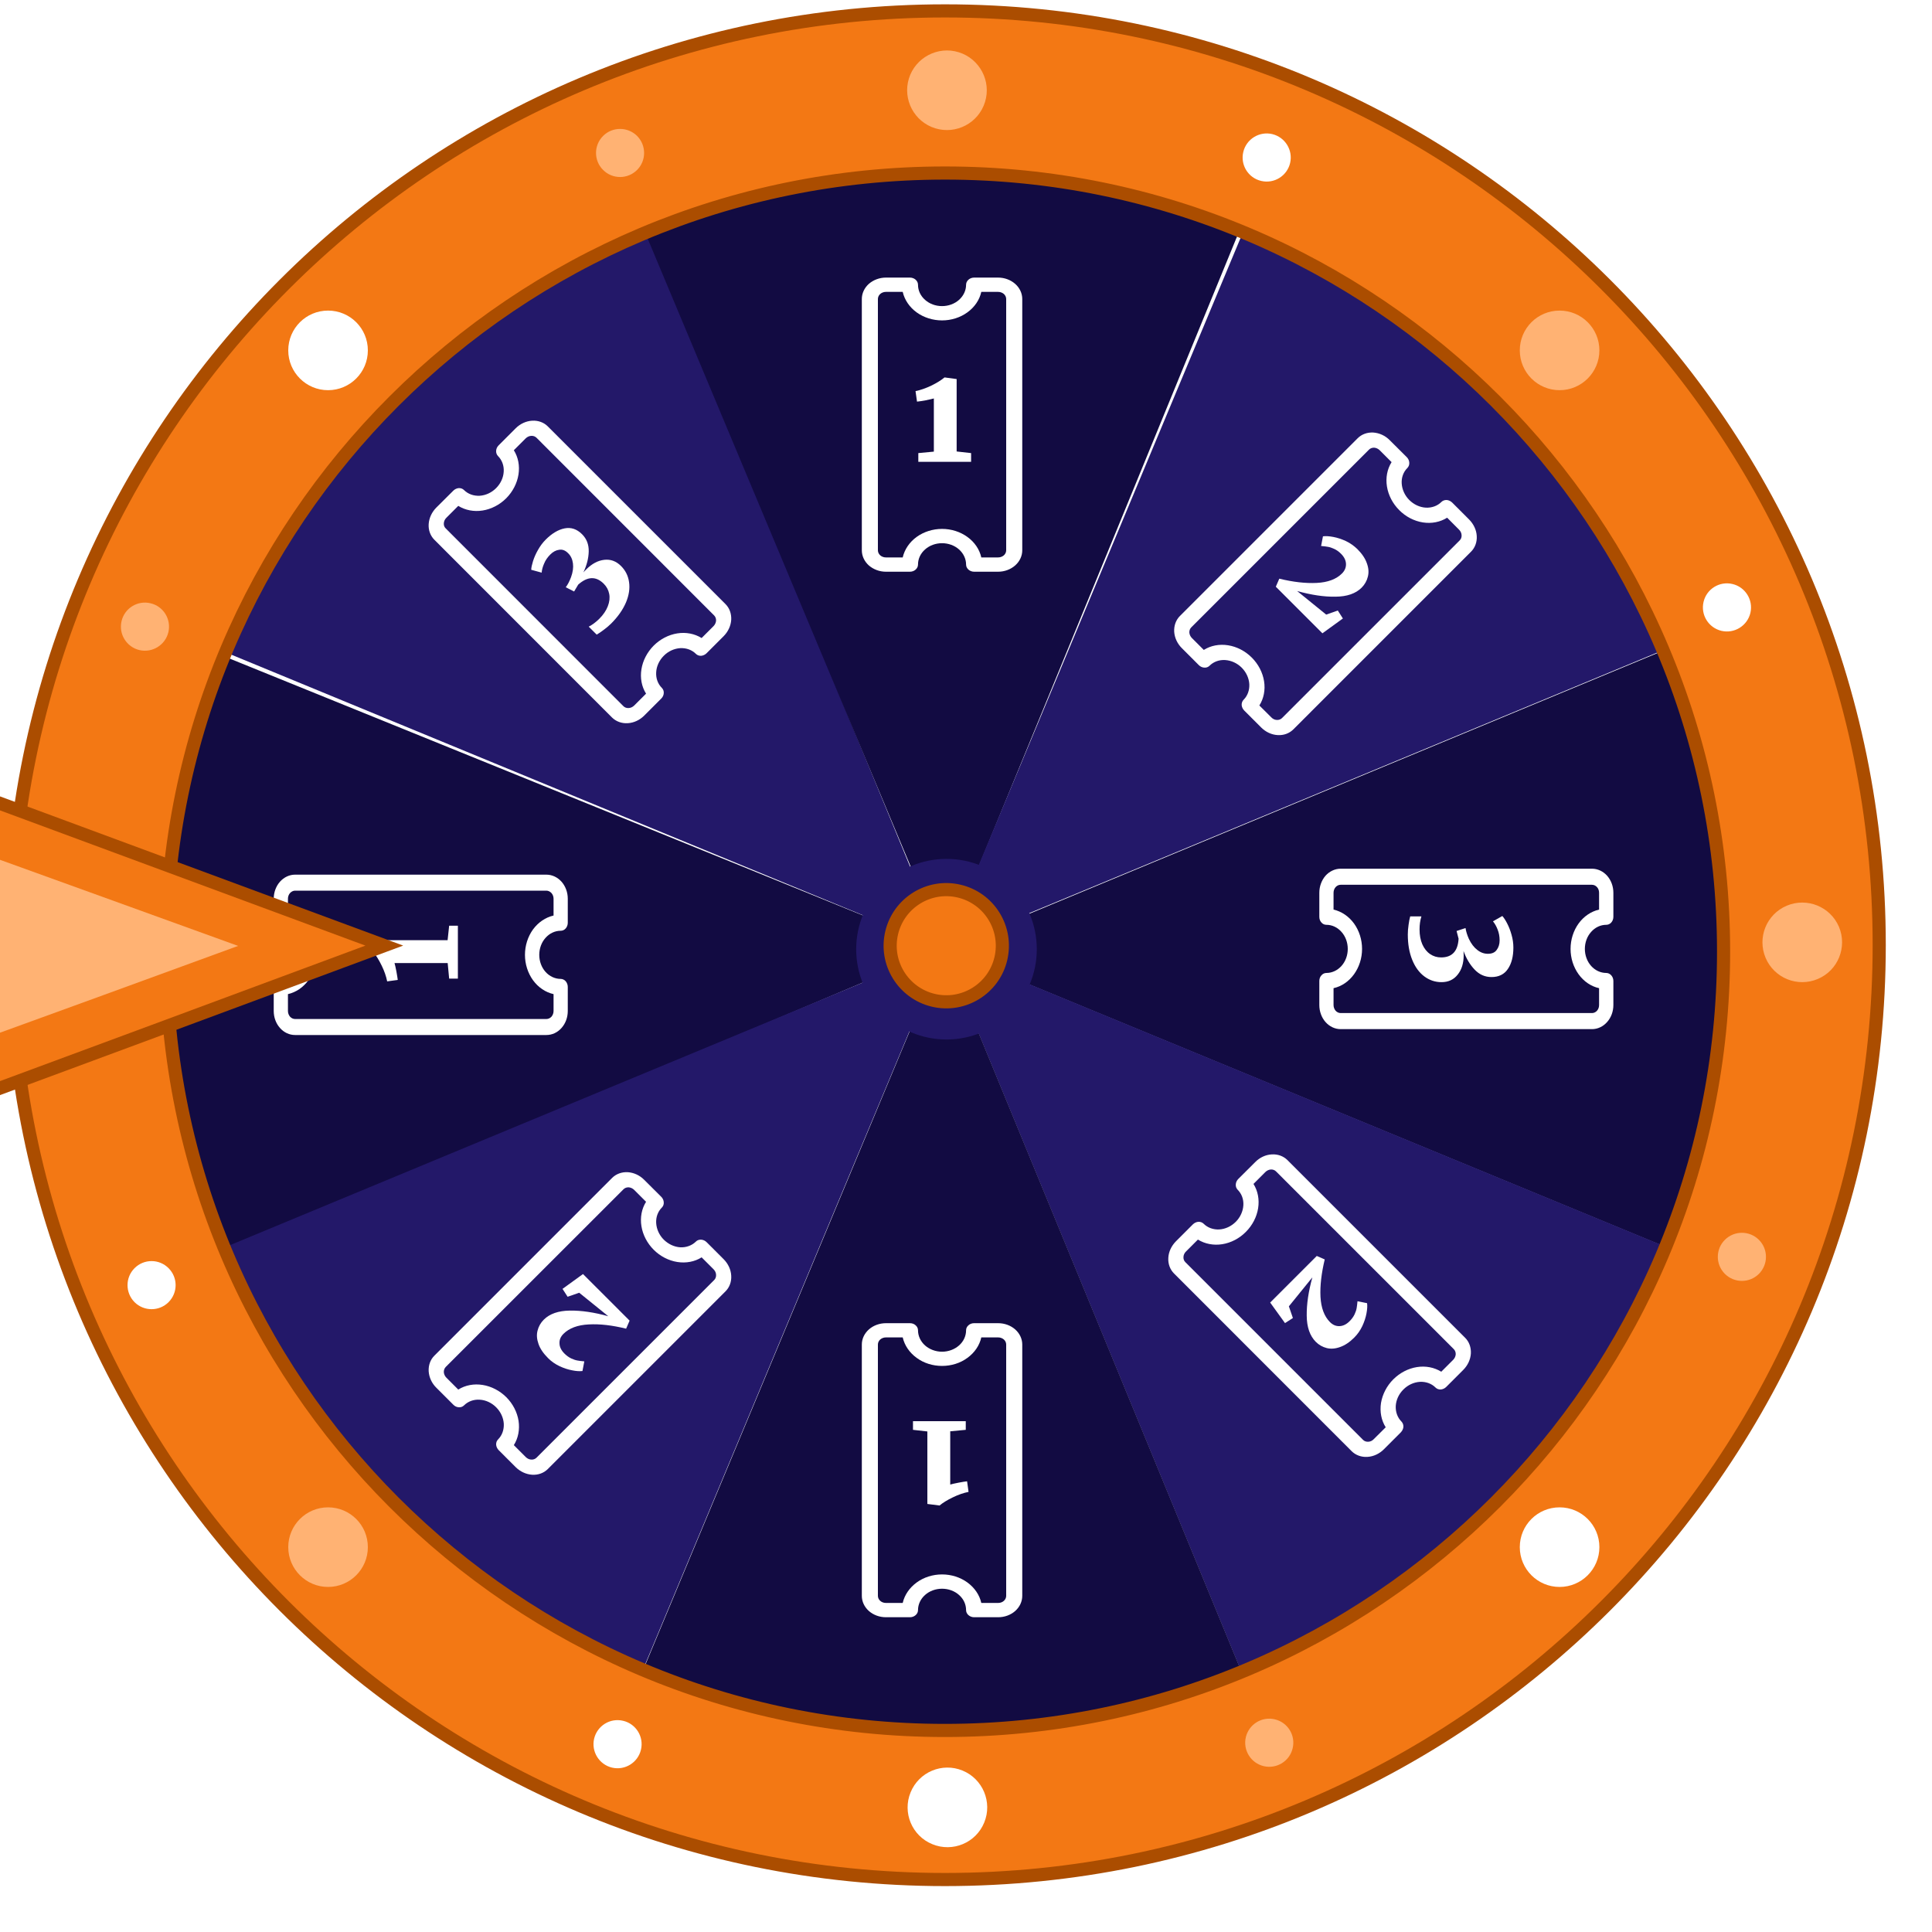 <svg width="25" height="25" viewBox="2 0 25 25" fill="none" xmlns="http://www.w3.org/2000/svg">
    <path d="M3.269 7.76C6.917 9.265 10.565 10.77 14.213 12.275C12.71 8.626 11.21 4.976 9.707 1.326L3.269 7.76Z" fill="#231869"/>
    <path d="M3.304 16.878C6.941 15.341 10.576 13.808 14.214 12.271C10.555 10.785 6.898 9.303 3.24 7.82L3.304 16.878Z" fill="#120B42"/>
    <path d="M9.655 1.355C11.181 4.995 12.703 8.635 14.229 12.275C15.728 8.622 17.223 4.97 18.722 1.317L9.655 1.355Z" fill="#120B42"/>
    <path d="M18.775 1.349C17.253 4.992 15.735 8.635 14.213 12.275C17.86 10.761 21.504 9.25 25.151 7.736L18.775 1.349Z" fill="#231869"/>
    <path d="M25.151 7.744C21.504 9.258 17.86 10.768 14.213 12.283C17.861 13.788 21.509 15.293 25.157 16.798L25.151 7.744Z" fill="#120B42"/>
    <path d="M9.652 23.205C11.174 19.561 12.691 15.919 14.214 12.279C10.567 13.793 6.923 15.304 3.275 16.818L9.652 23.205Z" fill="#231869"/>
    <path d="M25.158 16.794C21.51 15.289 17.862 13.784 14.214 12.279C15.717 15.928 17.216 19.578 18.72 23.228L25.158 16.794Z" fill="#231869"/>
    <path d="M18.722 23.228L14.216 12.279C12.694 15.923 11.176 19.565 9.655 23.209L18.722 23.228Z" fill="#120B42"/>
    <path d="M14.229 0.141C20.904 0.141 26.317 5.55 26.317 12.229C26.317 18.908 20.904 24.32 14.229 24.321C7.549 24.321 2.137 18.912 2.137 12.233C2.137 5.553 7.549 0.141 14.229 0.141ZM14.229 2.239C8.663 2.239 4.147 6.747 4.147 12.313C4.147 17.879 8.658 22.392 14.225 22.392C19.791 22.392 24.303 17.879 24.303 12.313C24.303 6.751 19.791 2.239 14.229 2.239Z" fill="#F37814" stroke="#AB4D00" stroke-width="0.17"/>
    <g filter="url(#filter0_d_1_1239)">
        <path d="M18.694 2.11C18.733 1.943 18.63 1.775 18.462 1.735C18.295 1.696 18.127 1.8 18.088 1.967C18.048 2.134 18.152 2.302 18.319 2.341C18.487 2.381 18.654 2.277 18.694 2.11Z" fill="white"/>
    </g>
    <g filter="url(#filter1_d_1_1239)">
        <path d="M24.65 7.931C24.689 7.764 24.585 7.596 24.418 7.557C24.251 7.517 24.083 7.621 24.044 7.788C24.004 7.956 24.108 8.123 24.275 8.163C24.442 8.202 24.61 8.099 24.65 7.931Z" fill="white"/>
    </g>
    <path d="M24.76 16.484C24.882 16.362 24.882 16.165 24.76 16.043C24.639 15.922 24.442 15.922 24.32 16.043C24.198 16.165 24.198 16.362 24.32 16.484C24.442 16.605 24.639 16.605 24.76 16.484Z" fill="#FFB273"/>
    <path d="M18.727 22.622C18.767 22.455 18.663 22.287 18.496 22.248C18.328 22.208 18.161 22.312 18.121 22.479C18.082 22.647 18.185 22.814 18.353 22.854C18.52 22.893 18.688 22.79 18.727 22.622Z" fill="#FFB273"/>
    <g filter="url(#filter2_d_1_1239)">
        <path d="M10.294 22.641C10.334 22.474 10.23 22.306 10.063 22.267C9.895 22.227 9.728 22.331 9.688 22.498C9.649 22.665 9.752 22.833 9.92 22.873C10.087 22.912 10.255 22.808 10.294 22.641Z" fill="white"/>
    </g>
    <g filter="url(#filter3_d_1_1239)">
        <path d="M4.181 16.85C4.303 16.728 4.303 16.531 4.181 16.41C4.06 16.288 3.863 16.288 3.741 16.41C3.62 16.531 3.62 16.728 3.741 16.85C3.863 16.971 4.06 16.971 4.181 16.85Z" fill="white"/>
    </g>
    <path d="M4.179 8.18C4.218 8.013 4.115 7.845 3.947 7.806C3.78 7.766 3.612 7.87 3.573 8.037C3.533 8.204 3.637 8.372 3.804 8.412C3.972 8.451 4.139 8.347 4.179 8.18Z" fill="#FFB273"/>
    <path d="M10.244 2.199C10.365 2.078 10.365 1.881 10.244 1.759C10.122 1.638 9.925 1.638 9.804 1.759C9.682 1.881 9.682 2.078 9.804 2.199C9.925 2.321 10.122 2.321 10.244 2.199Z" fill="#FFB273"/>
    <g filter="url(#filter4_d_1_1239)">
        <path d="M6.245 5.049C6.53 5.049 6.76 4.818 6.76 4.534C6.76 4.249 6.53 4.019 6.245 4.019C5.961 4.019 5.73 4.249 5.73 4.534C5.73 4.818 5.961 5.049 6.245 5.049Z" fill="white"/>
    </g>
    <path d="M22.181 5.049C22.465 5.049 22.696 4.818 22.696 4.534C22.696 4.249 22.465 4.019 22.181 4.019C21.896 4.019 21.666 4.249 21.666 4.534C21.666 4.818 21.896 5.049 22.181 5.049Z" fill="#FFB273"/>
    <g filter="url(#filter5_d_1_1239)">
        <path d="M22.181 20.535C22.465 20.535 22.696 20.304 22.696 20.02C22.696 19.735 22.465 19.505 22.181 19.505C21.896 19.505 21.666 19.735 21.666 20.02C21.666 20.304 21.896 20.535 22.181 20.535Z" fill="white"/>
    </g>
    <path d="M6.245 20.535C6.53 20.535 6.76 20.304 6.76 20.02C6.76 19.735 6.53 19.505 6.245 19.505C5.961 19.505 5.73 19.735 5.73 20.02C5.73 20.304 5.961 20.535 6.245 20.535Z" fill="#FFB273"/>
    <path d="M14.746 1.32C14.83 1.049 14.677 0.76 14.406 0.676C14.134 0.592 13.845 0.745 13.761 1.016C13.678 1.288 13.83 1.576 14.101 1.66C14.373 1.744 14.662 1.592 14.746 1.32Z" fill="#FFB273"/>
    <path d="M25.522 12.668C25.784 12.558 25.906 12.255 25.796 11.993C25.685 11.732 25.382 11.609 25.12 11.72C24.858 11.831 24.736 12.133 24.847 12.395C24.958 12.657 25.26 12.779 25.522 12.668Z" fill="#FFB273"/>
    <g filter="url(#filter6_d_1_1239)">
        <path d="M14.736 23.583C14.844 23.32 14.718 23.019 14.455 22.911C14.192 22.803 13.891 22.929 13.783 23.193C13.675 23.456 13.801 23.757 14.065 23.864C14.328 23.972 14.629 23.846 14.736 23.583Z" fill="white"/>
    </g>
    <path d="M14.248 13.451C14.893 13.451 15.416 12.928 15.416 12.283C15.416 11.637 14.893 11.114 14.248 11.114C13.602 11.114 13.079 11.637 13.079 12.283C13.079 12.928 13.602 13.451 14.248 13.451Z" fill="#231869"/>
    <path d="M13.538 12.071C13.63 11.681 14.021 11.439 14.411 11.531C14.802 11.623 15.043 12.014 14.951 12.405C14.859 12.795 14.468 13.036 14.078 12.944C13.688 12.851 13.446 12.461 13.538 12.071Z" fill="#F37814" stroke="#AB4D00" stroke-width="0.17"/>
    <path d="M13.152 7.121C13.152 7.194 13.185 7.265 13.243 7.317C13.302 7.368 13.381 7.398 13.463 7.398L13.775 7.398C13.802 7.398 13.829 7.388 13.848 7.371C13.868 7.353 13.879 7.33 13.879 7.305C13.879 7.232 13.911 7.162 13.97 7.11C14.028 7.058 14.107 7.029 14.19 7.029C14.272 7.029 14.352 7.058 14.41 7.11C14.468 7.162 14.501 7.232 14.501 7.305C14.501 7.33 14.512 7.353 14.532 7.371C14.551 7.388 14.578 7.398 14.605 7.398L14.916 7.398C14.999 7.398 15.078 7.368 15.136 7.317C15.195 7.265 15.228 7.194 15.228 7.121L15.228 3.869C15.228 3.796 15.195 3.725 15.136 3.673C15.078 3.622 14.999 3.592 14.916 3.592L14.605 3.592C14.578 3.592 14.551 3.602 14.532 3.619C14.512 3.637 14.501 3.66 14.501 3.685C14.501 3.758 14.468 3.828 14.41 3.88C14.352 3.932 14.272 3.961 14.19 3.961C14.107 3.961 14.028 3.932 13.97 3.88C13.911 3.828 13.879 3.758 13.879 3.685C13.879 3.66 13.868 3.637 13.848 3.619C13.829 3.602 13.802 3.592 13.775 3.592L13.463 3.592C13.381 3.592 13.302 3.622 13.243 3.673C13.185 3.725 13.152 3.796 13.152 3.869L13.152 7.121ZM13.463 7.213C13.436 7.213 13.409 7.203 13.39 7.186C13.371 7.169 13.36 7.145 13.36 7.121L13.36 3.869C13.36 3.845 13.371 3.821 13.39 3.804C13.409 3.787 13.436 3.777 13.463 3.777L13.681 3.777C13.705 3.881 13.769 3.975 13.861 4.042C13.954 4.109 14.07 4.146 14.19 4.146C14.31 4.146 14.426 4.109 14.518 4.042C14.611 3.975 14.675 3.881 14.698 3.777L14.916 3.777C14.944 3.777 14.97 3.787 14.99 3.804C15.009 3.821 15.02 3.845 15.02 3.869L15.02 7.121C15.02 7.145 15.009 7.169 14.99 7.186C14.97 7.203 14.944 7.213 14.916 7.213L14.698 7.213C14.675 7.109 14.611 7.015 14.518 6.948C14.426 6.881 14.31 6.844 14.19 6.844C14.07 6.844 13.954 6.881 13.861 6.948C13.769 7.015 13.705 7.109 13.681 7.213L13.463 7.213Z" fill="white"/>
    <path d="M14.084 5.156C14.064 5.161 14.029 5.17 13.978 5.18C13.928 5.189 13.891 5.195 13.866 5.197L13.847 5.061C13.911 5.048 13.979 5.024 14.051 4.99C14.122 4.955 14.179 4.92 14.222 4.884H14.224L14.379 4.905V5.842L14.566 5.863V5.976H13.883V5.863L14.084 5.844V5.156Z" fill="white"/>
    <path d="M9.92 9.285C9.972 9.336 10.045 9.363 10.123 9.358C10.201 9.354 10.278 9.318 10.336 9.26L10.556 9.04C10.576 9.02 10.588 8.995 10.589 8.969C10.591 8.943 10.582 8.919 10.564 8.901C10.512 8.849 10.486 8.776 10.491 8.699C10.495 8.621 10.531 8.544 10.589 8.486C10.647 8.427 10.724 8.392 10.802 8.387C10.88 8.383 10.953 8.409 11.005 8.461C11.022 8.478 11.046 8.487 11.072 8.486C11.098 8.484 11.124 8.472 11.143 8.453L11.363 8.233C11.422 8.174 11.457 8.098 11.462 8.02C11.466 7.942 11.44 7.869 11.388 7.817L9.088 5.517C9.037 5.466 8.964 5.439 8.886 5.444C8.808 5.448 8.731 5.484 8.673 5.542L8.453 5.762C8.433 5.782 8.421 5.807 8.42 5.833C8.418 5.859 8.427 5.883 8.444 5.901C8.496 5.953 8.523 6.026 8.518 6.103C8.514 6.181 8.478 6.258 8.42 6.316C8.361 6.375 8.285 6.41 8.207 6.415C8.129 6.419 8.056 6.393 8.004 6.341C7.987 6.324 7.963 6.315 7.937 6.316C7.911 6.318 7.885 6.33 7.866 6.349L7.645 6.569C7.587 6.628 7.552 6.704 7.547 6.782C7.542 6.86 7.569 6.933 7.621 6.985L9.92 9.285ZM10.206 9.13C10.186 9.149 10.161 9.161 10.135 9.162C10.109 9.164 10.084 9.155 10.067 9.138L7.768 6.838C7.75 6.821 7.741 6.797 7.743 6.771C7.745 6.745 7.756 6.719 7.776 6.7L7.93 6.546C8.02 6.602 8.132 6.624 8.245 6.606C8.358 6.588 8.466 6.532 8.551 6.447C8.635 6.362 8.691 6.254 8.709 6.141C8.727 6.028 8.706 5.917 8.649 5.826L8.803 5.672C8.823 5.653 8.848 5.641 8.874 5.64C8.9 5.638 8.924 5.647 8.942 5.664L11.241 7.964C11.258 7.981 11.267 8.005 11.266 8.031C11.264 8.057 11.252 8.083 11.233 8.102L11.079 8.256C10.988 8.2 10.877 8.178 10.764 8.196C10.651 8.214 10.543 8.27 10.458 8.355C10.374 8.44 10.318 8.548 10.3 8.661C10.282 8.774 10.303 8.885 10.36 8.976L10.206 9.13Z" fill="white"/>
    <path d="M9.908 8.069C9.881 8.096 9.849 8.123 9.811 8.151C9.775 8.178 9.745 8.199 9.721 8.212L9.618 8.109C9.665 8.085 9.71 8.051 9.754 8.008C9.807 7.955 9.844 7.9 9.865 7.845C9.887 7.789 9.893 7.735 9.883 7.685C9.873 7.634 9.85 7.591 9.813 7.554C9.713 7.454 9.603 7.457 9.482 7.565L9.429 7.654L9.321 7.599C9.346 7.566 9.369 7.522 9.389 7.469C9.413 7.403 9.421 7.344 9.414 7.291C9.407 7.237 9.387 7.193 9.352 7.159C9.316 7.122 9.277 7.107 9.236 7.114C9.195 7.119 9.156 7.14 9.121 7.175C9.085 7.211 9.058 7.25 9.041 7.292C9.023 7.333 9.012 7.372 9.009 7.41L8.874 7.373C8.875 7.344 8.883 7.307 8.897 7.262C8.912 7.214 8.933 7.166 8.961 7.117C8.989 7.067 9.022 7.022 9.061 6.983C9.142 6.902 9.224 6.853 9.307 6.837C9.39 6.821 9.465 6.846 9.532 6.913C9.592 6.973 9.62 7.047 9.618 7.136C9.616 7.224 9.593 7.314 9.549 7.407C9.557 7.397 9.57 7.384 9.586 7.368C9.659 7.295 9.737 7.253 9.82 7.244C9.901 7.235 9.973 7.261 10.036 7.324C10.094 7.382 10.129 7.452 10.14 7.533C10.152 7.615 10.139 7.703 10.1 7.796C10.06 7.889 9.997 7.98 9.908 8.069Z" fill="white"/>
    <path d="M11.388 16.71C11.44 16.658 11.467 16.585 11.462 16.507C11.458 16.429 11.422 16.352 11.364 16.294L11.144 16.074C11.124 16.054 11.099 16.043 11.073 16.041C11.047 16.04 11.022 16.048 11.005 16.066C10.953 16.117 10.88 16.144 10.802 16.14C10.724 16.135 10.648 16.099 10.589 16.041C10.531 15.983 10.496 15.906 10.491 15.828C10.486 15.75 10.513 15.677 10.565 15.625C10.582 15.608 10.591 15.584 10.589 15.558C10.588 15.532 10.576 15.506 10.557 15.487L10.336 15.267C10.278 15.208 10.201 15.173 10.123 15.168C10.046 15.164 9.973 15.19 9.921 15.242L7.621 17.542C7.569 17.593 7.543 17.666 7.547 17.744C7.552 17.822 7.587 17.899 7.646 17.957L7.866 18.177C7.885 18.197 7.911 18.209 7.937 18.21C7.963 18.212 7.987 18.203 8.004 18.186C8.056 18.134 8.129 18.107 8.207 18.112C8.285 18.116 8.362 18.152 8.42 18.21C8.479 18.269 8.514 18.345 8.519 18.423C8.523 18.501 8.497 18.574 8.445 18.626C8.427 18.643 8.419 18.668 8.42 18.694C8.422 18.72 8.434 18.745 8.453 18.765L8.673 18.985C8.732 19.043 8.808 19.078 8.886 19.083C8.964 19.088 9.037 19.061 9.089 19.009L11.388 16.71ZM11.233 16.424C11.253 16.444 11.265 16.469 11.266 16.495C11.268 16.521 11.259 16.546 11.242 16.563L8.942 18.863C8.925 18.88 8.9 18.889 8.874 18.887C8.848 18.886 8.823 18.874 8.803 18.854L8.649 18.7C8.706 18.61 8.727 18.498 8.71 18.385C8.692 18.272 8.636 18.164 8.551 18.079C8.466 17.995 8.358 17.939 8.245 17.921C8.132 17.903 8.021 17.924 7.93 17.981L7.776 17.827C7.757 17.808 7.745 17.782 7.743 17.756C7.742 17.73 7.751 17.706 7.768 17.688L10.068 15.389C10.085 15.372 10.109 15.363 10.135 15.364C10.161 15.366 10.187 15.378 10.206 15.397L10.36 15.551C10.303 15.642 10.282 15.753 10.3 15.866C10.318 15.979 10.374 16.087 10.459 16.172C10.543 16.256 10.651 16.312 10.764 16.33C10.877 16.348 10.989 16.327 11.079 16.27L11.233 16.424Z" fill="white"/>
    <path d="M10.102 17.193C9.923 17.149 9.762 17.13 9.619 17.138C9.475 17.145 9.365 17.186 9.291 17.26C9.254 17.297 9.237 17.338 9.24 17.385C9.241 17.43 9.263 17.474 9.303 17.514C9.331 17.542 9.36 17.563 9.391 17.578C9.422 17.592 9.448 17.601 9.472 17.605C9.494 17.609 9.524 17.613 9.561 17.616L9.537 17.741C9.501 17.745 9.457 17.743 9.404 17.732C9.35 17.722 9.295 17.704 9.24 17.678C9.184 17.651 9.134 17.617 9.092 17.574C9.031 17.513 8.989 17.452 8.968 17.39C8.946 17.328 8.942 17.271 8.956 17.218C8.969 17.165 8.996 17.117 9.037 17.076C9.113 17 9.226 16.961 9.374 16.959C9.522 16.957 9.687 16.981 9.871 17.032L9.495 16.728L9.345 16.78L9.279 16.678L9.544 16.486L10.147 17.089L10.102 17.193Z" fill="white"/>
    <path d="M18.659 15.011C18.607 14.96 18.535 14.933 18.456 14.938C18.379 14.942 18.302 14.977 18.244 15.036L18.023 15.256C18.004 15.275 17.992 15.301 17.991 15.327C17.989 15.353 17.998 15.377 18.015 15.395C18.067 15.447 18.094 15.519 18.089 15.597C18.084 15.675 18.049 15.752 17.991 15.81C17.932 15.869 17.856 15.904 17.778 15.909C17.7 15.913 17.627 15.887 17.575 15.835C17.558 15.818 17.533 15.809 17.507 15.81C17.481 15.812 17.456 15.824 17.436 15.843L17.216 16.063C17.158 16.122 17.122 16.198 17.118 16.276C17.113 16.354 17.14 16.427 17.192 16.479L19.491 18.779C19.543 18.83 19.616 18.857 19.694 18.852C19.772 18.848 19.849 18.812 19.907 18.754L20.127 18.534C20.146 18.514 20.158 18.489 20.16 18.463C20.161 18.437 20.152 18.413 20.135 18.395C20.083 18.343 20.057 18.27 20.061 18.192C20.066 18.114 20.101 18.038 20.16 17.98C20.218 17.921 20.295 17.886 20.373 17.881C20.451 17.877 20.524 17.903 20.576 17.955C20.593 17.972 20.617 17.981 20.643 17.98C20.669 17.978 20.695 17.966 20.714 17.947L20.934 17.727C20.993 17.668 21.028 17.592 21.033 17.514C21.037 17.436 21.011 17.363 20.959 17.311L18.659 15.011ZM18.374 15.166C18.393 15.147 18.419 15.135 18.445 15.133C18.471 15.132 18.495 15.141 18.512 15.158L20.812 17.458C20.829 17.475 20.838 17.499 20.837 17.525C20.835 17.551 20.823 17.577 20.804 17.596L20.65 17.75C20.559 17.694 20.448 17.672 20.335 17.69C20.222 17.708 20.114 17.764 20.029 17.849C19.945 17.933 19.889 18.041 19.87 18.155C19.853 18.268 19.874 18.379 19.931 18.469L19.776 18.623C19.757 18.643 19.732 18.655 19.706 18.656C19.68 18.658 19.655 18.649 19.638 18.632L17.338 16.332C17.321 16.315 17.312 16.291 17.314 16.265C17.315 16.239 17.327 16.213 17.347 16.194L17.501 16.04C17.591 16.096 17.703 16.118 17.816 16.1C17.929 16.082 18.037 16.026 18.121 15.941C18.206 15.856 18.262 15.748 18.28 15.635C18.298 15.522 18.277 15.411 18.22 15.32L18.374 15.166Z" fill="white"/>
    <path d="M19.142 16.297C19.099 16.477 19.08 16.638 19.087 16.781C19.095 16.925 19.136 17.034 19.21 17.108C19.247 17.145 19.288 17.162 19.334 17.16C19.38 17.158 19.423 17.137 19.464 17.096C19.492 17.068 19.513 17.039 19.528 17.008C19.542 16.978 19.551 16.951 19.555 16.927C19.559 16.905 19.562 16.876 19.566 16.838L19.69 16.863C19.695 16.898 19.692 16.943 19.682 16.996C19.672 17.05 19.654 17.104 19.628 17.16C19.601 17.216 19.567 17.265 19.524 17.308C19.463 17.369 19.401 17.41 19.339 17.431C19.278 17.453 19.221 17.457 19.168 17.444C19.114 17.43 19.067 17.404 19.026 17.363C18.95 17.286 18.91 17.174 18.909 17.025C18.907 16.878 18.931 16.712 18.982 16.529L18.678 16.904L18.73 17.055L18.628 17.121L18.436 16.855L19.039 16.252L19.142 16.297Z" fill="white"/>
    <path d="M17.268 7.971C17.216 8.023 17.19 8.096 17.194 8.174C17.199 8.252 17.234 8.328 17.293 8.387L17.513 8.607C17.532 8.626 17.558 8.638 17.584 8.639C17.61 8.641 17.634 8.632 17.651 8.615C17.703 8.563 17.776 8.536 17.854 8.541C17.932 8.546 18.009 8.581 18.067 8.639C18.126 8.698 18.161 8.774 18.166 8.852C18.17 8.93 18.144 9.003 18.092 9.055C18.075 9.072 18.066 9.097 18.067 9.123C18.069 9.149 18.081 9.174 18.1 9.194L18.32 9.414C18.378 9.472 18.455 9.508 18.533 9.512C18.611 9.517 18.684 9.49 18.736 9.438L21.035 7.139C21.087 7.087 21.114 7.014 21.109 6.936C21.105 6.858 21.069 6.782 21.011 6.723L20.791 6.503C20.771 6.484 20.746 6.472 20.72 6.47C20.694 6.469 20.669 6.478 20.652 6.495C20.6 6.547 20.527 6.573 20.449 6.569C20.371 6.564 20.295 6.529 20.236 6.47C20.178 6.412 20.143 6.335 20.138 6.257C20.133 6.179 20.16 6.106 20.212 6.055C20.229 6.037 20.238 6.013 20.236 5.987C20.235 5.961 20.223 5.935 20.204 5.916L19.983 5.696C19.925 5.637 19.848 5.602 19.77 5.597C19.692 5.593 19.62 5.619 19.568 5.671L17.268 7.971ZM17.423 8.256C17.404 8.237 17.392 8.211 17.39 8.185C17.389 8.159 17.398 8.135 17.415 8.118L19.715 5.818C19.732 5.801 19.756 5.792 19.782 5.793C19.808 5.795 19.834 5.807 19.853 5.826L20.007 5.98C19.95 6.071 19.929 6.182 19.947 6.295C19.965 6.408 20.021 6.516 20.106 6.601C20.19 6.686 20.298 6.742 20.411 6.76C20.524 6.778 20.636 6.756 20.726 6.699L20.88 6.854C20.9 6.873 20.912 6.899 20.913 6.925C20.915 6.951 20.906 6.975 20.889 6.992L18.589 9.292C18.572 9.309 18.547 9.318 18.521 9.316C18.495 9.315 18.47 9.303 18.451 9.283L18.296 9.129C18.353 9.039 18.375 8.928 18.357 8.815C18.339 8.701 18.282 8.593 18.198 8.509C18.113 8.424 18.005 8.368 17.892 8.35C17.779 8.332 17.668 8.353 17.577 8.41L17.423 8.256Z" fill="white"/>
    <path d="M18.554 7.488C18.734 7.532 18.895 7.55 19.037 7.543C19.182 7.536 19.291 7.495 19.365 7.421C19.402 7.384 19.419 7.342 19.417 7.296C19.415 7.25 19.394 7.207 19.353 7.166C19.325 7.138 19.296 7.117 19.265 7.103C19.235 7.089 19.208 7.08 19.184 7.076C19.162 7.072 19.132 7.068 19.095 7.065L19.119 6.94C19.155 6.935 19.2 6.938 19.253 6.948C19.306 6.958 19.361 6.976 19.417 7.002C19.473 7.029 19.522 7.064 19.565 7.106C19.626 7.167 19.667 7.229 19.688 7.291C19.71 7.352 19.714 7.409 19.7 7.462C19.687 7.516 19.66 7.563 19.62 7.604C19.543 7.681 19.43 7.72 19.282 7.721C19.134 7.724 18.969 7.699 18.785 7.648L19.161 7.953L19.311 7.9L19.377 8.003L19.112 8.195L18.509 7.592L18.554 7.488Z" fill="white"/>
    <path d="M9.07 13.393C9.144 13.393 9.214 13.361 9.266 13.302C9.318 13.244 9.347 13.165 9.347 13.082L9.347 12.771C9.347 12.743 9.337 12.717 9.32 12.697C9.303 12.678 9.279 12.667 9.255 12.667C9.182 12.667 9.111 12.634 9.059 12.576C9.007 12.518 8.978 12.438 8.978 12.356C8.978 12.273 9.007 12.194 9.059 12.136C9.111 12.077 9.182 12.044 9.255 12.044C9.279 12.044 9.303 12.034 9.32 12.014C9.337 11.995 9.347 11.968 9.347 11.941L9.347 11.629C9.347 11.547 9.318 11.468 9.266 11.409C9.214 11.351 9.144 11.318 9.07 11.318L5.818 11.318C5.745 11.318 5.675 11.351 5.623 11.409C5.571 11.468 5.542 11.547 5.542 11.629L5.542 11.941C5.542 11.968 5.552 11.995 5.569 12.014C5.586 12.034 5.61 12.044 5.634 12.044C5.707 12.044 5.778 12.077 5.83 12.136C5.881 12.194 5.911 12.273 5.911 12.356C5.911 12.438 5.881 12.518 5.83 12.576C5.778 12.634 5.707 12.667 5.634 12.667C5.61 12.667 5.586 12.678 5.569 12.697C5.552 12.717 5.542 12.743 5.542 12.771L5.542 13.082C5.542 13.165 5.571 13.244 5.623 13.302C5.675 13.361 5.745 13.393 5.818 13.393L9.07 13.393ZM9.163 13.082C9.163 13.11 9.153 13.136 9.136 13.156C9.118 13.175 9.095 13.186 9.07 13.186L5.818 13.186C5.794 13.186 5.771 13.175 5.753 13.156C5.736 13.136 5.726 13.11 5.726 13.082L5.726 12.864C5.83 12.84 5.924 12.777 5.991 12.684C6.059 12.591 6.095 12.475 6.095 12.356C6.095 12.236 6.059 12.12 5.991 12.027C5.924 11.935 5.83 11.871 5.726 11.847L5.726 11.629C5.726 11.602 5.736 11.575 5.753 11.556C5.771 11.537 5.794 11.525 5.818 11.525L9.07 11.525C9.095 11.525 9.118 11.537 9.136 11.556C9.153 11.575 9.163 11.602 9.163 11.629L9.163 11.847C9.058 11.871 8.965 11.935 8.897 12.027C8.83 12.12 8.793 12.236 8.793 12.356C8.793 12.475 8.83 12.591 8.897 12.684C8.965 12.777 9.058 12.84 9.163 12.864L9.163 13.082Z" fill="white"/>
    <path d="M7.105 12.462C7.111 12.482 7.119 12.517 7.129 12.568C7.138 12.617 7.144 12.655 7.147 12.68L7.01 12.699C6.997 12.634 6.974 12.566 6.939 12.495C6.904 12.423 6.869 12.366 6.833 12.324L6.833 12.322L6.854 12.166L7.792 12.166L7.812 11.979L7.925 11.979V12.663H7.812L7.793 12.462H7.105Z" fill="white"/>
    <path d="M19.348 11.241C19.275 11.241 19.204 11.274 19.152 11.332C19.101 11.391 19.072 11.47 19.072 11.552V11.864C19.072 11.891 19.081 11.918 19.099 11.937C19.116 11.957 19.139 11.967 19.164 11.967C19.237 11.967 19.307 12 19.359 12.059C19.411 12.117 19.44 12.196 19.44 12.279C19.44 12.361 19.411 12.441 19.359 12.499C19.307 12.557 19.237 12.59 19.164 12.59C19.139 12.59 19.116 12.601 19.099 12.621C19.081 12.64 19.072 12.666 19.072 12.694L19.072 13.005C19.072 13.088 19.101 13.167 19.152 13.225C19.204 13.284 19.275 13.317 19.348 13.317L22.6 13.317C22.674 13.317 22.744 13.284 22.796 13.225C22.848 13.167 22.877 13.088 22.877 13.005L22.877 12.694C22.877 12.666 22.867 12.64 22.85 12.621C22.832 12.601 22.809 12.59 22.785 12.59C22.711 12.59 22.641 12.557 22.589 12.499C22.537 12.441 22.508 12.361 22.508 12.279C22.508 12.196 22.537 12.117 22.589 12.059C22.641 12 22.711 11.967 22.785 11.967C22.809 11.967 22.832 11.957 22.85 11.937C22.867 11.918 22.877 11.891 22.877 11.864V11.552C22.877 11.47 22.848 11.391 22.796 11.332C22.744 11.274 22.674 11.241 22.6 11.241L19.348 11.241ZM19.256 11.552C19.256 11.525 19.266 11.498 19.283 11.479C19.3 11.46 19.324 11.449 19.348 11.449L22.6 11.449C22.625 11.449 22.648 11.46 22.665 11.479C22.683 11.498 22.692 11.525 22.692 11.552V11.77C22.588 11.794 22.494 11.858 22.427 11.95C22.36 12.043 22.323 12.159 22.323 12.279C22.323 12.399 22.36 12.514 22.427 12.607C22.494 12.7 22.588 12.764 22.692 12.787L22.692 13.005C22.692 13.033 22.683 13.059 22.665 13.079C22.648 13.098 22.625 13.109 22.6 13.109L19.348 13.109C19.324 13.109 19.3 13.098 19.283 13.079C19.266 13.059 19.256 13.033 19.256 13.005L19.256 12.787C19.36 12.764 19.454 12.7 19.521 12.607C19.588 12.514 19.625 12.399 19.625 12.279C19.625 12.159 19.588 12.043 19.521 11.95C19.454 11.858 19.36 11.794 19.256 11.77V11.552Z" fill="white"/>
    <path d="M20.217 12.092C20.217 12.054 20.22 12.012 20.227 11.966C20.233 11.921 20.24 11.885 20.248 11.858L20.393 11.858C20.377 11.909 20.369 11.965 20.369 12.026C20.369 12.101 20.381 12.165 20.405 12.22C20.43 12.275 20.463 12.317 20.506 12.346C20.548 12.375 20.596 12.389 20.648 12.389C20.789 12.389 20.865 12.309 20.874 12.147L20.848 12.047L20.964 12.009C20.97 12.05 20.984 12.097 21.007 12.149C21.037 12.212 21.074 12.26 21.116 12.292C21.159 12.326 21.204 12.342 21.253 12.342C21.305 12.342 21.343 12.326 21.367 12.292C21.392 12.259 21.405 12.217 21.405 12.168C21.405 12.117 21.396 12.07 21.379 12.028C21.363 11.986 21.343 11.951 21.319 11.922L21.44 11.853C21.459 11.874 21.48 11.905 21.502 11.948C21.525 11.992 21.544 12.041 21.559 12.095C21.575 12.15 21.583 12.206 21.583 12.261C21.583 12.375 21.56 12.468 21.512 12.538C21.465 12.608 21.394 12.643 21.3 12.643C21.215 12.643 21.143 12.611 21.082 12.547C21.021 12.483 20.973 12.403 20.938 12.306C20.939 12.319 20.94 12.337 20.94 12.36C20.94 12.464 20.914 12.548 20.862 12.612C20.811 12.677 20.741 12.709 20.653 12.709C20.571 12.709 20.497 12.684 20.431 12.635C20.364 12.585 20.312 12.514 20.274 12.42C20.236 12.327 20.217 12.217 20.217 12.092Z" fill="white"/>
    <path d="M15.228 17.398C15.228 17.325 15.195 17.255 15.137 17.203C15.078 17.151 14.999 17.122 14.916 17.122L14.605 17.122C14.578 17.122 14.551 17.131 14.532 17.149C14.512 17.166 14.501 17.189 14.501 17.214C14.501 17.287 14.469 17.358 14.41 17.41C14.352 17.461 14.273 17.491 14.19 17.491C14.107 17.491 14.028 17.461 13.97 17.41C13.912 17.358 13.879 17.287 13.879 17.214C13.879 17.189 13.868 17.166 13.848 17.149C13.829 17.131 13.802 17.122 13.775 17.122L13.464 17.122C13.381 17.122 13.302 17.151 13.243 17.203C13.185 17.255 13.152 17.325 13.152 17.398L13.152 20.65C13.152 20.724 13.185 20.794 13.243 20.846C13.302 20.898 13.381 20.927 13.464 20.927L13.775 20.927C13.802 20.927 13.829 20.917 13.848 20.9C13.868 20.883 13.879 20.859 13.879 20.835C13.879 20.761 13.912 20.691 13.97 20.639C14.028 20.587 14.107 20.558 14.19 20.558C14.273 20.558 14.352 20.587 14.41 20.639C14.469 20.691 14.501 20.761 14.501 20.835C14.501 20.859 14.512 20.883 14.532 20.9C14.551 20.917 14.578 20.927 14.605 20.927L14.916 20.927C14.999 20.927 15.078 20.898 15.137 20.846C15.195 20.794 15.228 20.724 15.228 20.65L15.228 17.398ZM14.916 17.306C14.944 17.306 14.97 17.316 14.99 17.333C15.009 17.35 15.02 17.374 15.02 17.398L15.02 20.65C15.02 20.675 15.009 20.698 14.99 20.715C14.97 20.733 14.944 20.742 14.916 20.742L14.698 20.742C14.675 20.638 14.611 20.545 14.518 20.477C14.426 20.41 14.31 20.373 14.19 20.373C14.07 20.373 13.954 20.41 13.862 20.477C13.769 20.545 13.705 20.638 13.681 20.742L13.464 20.742C13.436 20.742 13.41 20.733 13.39 20.715C13.371 20.698 13.36 20.675 13.36 20.65L13.36 17.398C13.36 17.374 13.371 17.35 13.39 17.333C13.41 17.316 13.436 17.306 13.464 17.306L13.681 17.306C13.705 17.41 13.769 17.504 13.862 17.571C13.954 17.639 14.07 17.675 14.19 17.675C14.31 17.675 14.426 17.639 14.518 17.571C14.611 17.504 14.675 17.41 14.698 17.306L14.916 17.306Z" fill="white"/>
    <path d="M14.296 19.21C14.316 19.204 14.351 19.196 14.402 19.186C14.451 19.176 14.489 19.171 14.514 19.168L14.533 19.305C14.469 19.318 14.4 19.341 14.329 19.376C14.258 19.41 14.2 19.446 14.158 19.481H14.156L14 19.461L14 18.523L13.814 18.502L13.814 18.39L14.497 18.39V18.502L14.296 18.521L14.296 19.21Z" fill="white"/>
    <path d="M6.973 12.236C4.989 12.974 3.005 13.708 1.02 14.443C0.906 13.916 0.809 13.269 0.788 12.524L0.784 12.179C0.788 11.341 0.896 10.613 1.02 10.033C3.005 10.767 4.989 11.501 6.973 12.236Z" fill="#F37814" stroke="#AB4D00" stroke-width="0.17"/>
    <path d="M1.601 13.508C1.547 13.126 1.51 12.688 1.506 12.207C1.503 11.752 1.53 11.341 1.574 10.972C2.744 11.393 3.911 11.818 5.081 12.24C3.921 12.665 2.761 13.087 1.601 13.508Z" fill="#FFB273"/>
    <defs>
        <filter id="filter0_d_1_1239" x="17.664" y="1.311" width="1.455" height="1.455" filterUnits="userSpaceOnUse" color-interpolation-filters="sRGB">
            <feFlood flood-opacity="0" result="BackgroundImageFix"/>
            <feColorMatrix in="SourceAlpha" type="matrix" values="0 0 0 0 0 0 0 0 0 0 0 0 0 0 0 0 0 0 127 0" result="hardAlpha"/>
            <feOffset/>
            <feGaussianBlur stdDeviation="0.208"/>
            <feComposite in2="hardAlpha" operator="out"/>
            <feColorMatrix type="matrix" values="0 0 0 0 1 0 0 0 0 1 0 0 0 0 1 0 0 0 1 0"/>
            <feBlend mode="normal" in2="BackgroundImageFix" result="effect1_dropShadow_1_1239"/>
            <feBlend mode="normal" in="SourceGraphic" in2="effect1_dropShadow_1_1239" result="shape"/>
        </filter>
        <filter id="filter1_d_1_1239" x="23.619" y="7.133" width="1.455" height="1.455" filterUnits="userSpaceOnUse" color-interpolation-filters="sRGB">
            <feFlood flood-opacity="0" result="BackgroundImageFix"/>
            <feColorMatrix in="SourceAlpha" type="matrix" values="0 0 0 0 0 0 0 0 0 0 0 0 0 0 0 0 0 0 127 0" result="hardAlpha"/>
            <feOffset/>
            <feGaussianBlur stdDeviation="0.208"/>
            <feComposite in2="hardAlpha" operator="out"/>
            <feColorMatrix type="matrix" values="0 0 0 0 1 0 0 0 0 1 0 0 0 0 1 0 0 0 1 0"/>
            <feBlend mode="normal" in2="BackgroundImageFix" result="effect1_dropShadow_1_1239"/>
            <feBlend mode="normal" in="SourceGraphic" in2="effect1_dropShadow_1_1239" result="shape"/>
        </filter>
        <filter id="filter2_d_1_1239" x="9.264" y="21.842" width="1.455" height="1.455" filterUnits="userSpaceOnUse" color-interpolation-filters="sRGB">
            <feFlood flood-opacity="0" result="BackgroundImageFix"/>
            <feColorMatrix in="SourceAlpha" type="matrix" values="0 0 0 0 0 0 0 0 0 0 0 0 0 0 0 0 0 0 127 0" result="hardAlpha"/>
            <feOffset/>
            <feGaussianBlur stdDeviation="0.208"/>
            <feComposite in2="hardAlpha" operator="out"/>
            <feColorMatrix type="matrix" values="0 0 0 0 1 0 0 0 0 1 0 0 0 0 1 0 0 0 1 0"/>
            <feBlend mode="normal" in2="BackgroundImageFix" result="effect1_dropShadow_1_1239"/>
            <feBlend mode="normal" in="SourceGraphic" in2="effect1_dropShadow_1_1239" result="shape"/>
        </filter>
        <filter id="filter3_d_1_1239" x="3.234" y="15.902" width="1.455" height="1.455" filterUnits="userSpaceOnUse" color-interpolation-filters="sRGB">
            <feFlood flood-opacity="0" result="BackgroundImageFix"/>
            <feColorMatrix in="SourceAlpha" type="matrix" values="0 0 0 0 0 0 0 0 0 0 0 0 0 0 0 0 0 0 127 0" result="hardAlpha"/>
            <feOffset/>
            <feGaussianBlur stdDeviation="0.208"/>
            <feComposite in2="hardAlpha" operator="out"/>
            <feColorMatrix type="matrix" values="0 0 0 0 1 0 0 0 0 1 0 0 0 0 1 0 0 0 1 0"/>
            <feBlend mode="normal" in2="BackgroundImageFix" result="effect1_dropShadow_1_1239"/>
            <feBlend mode="normal" in="SourceGraphic" in2="effect1_dropShadow_1_1239" result="shape"/>
        </filter>
        <filter id="filter4_d_1_1239" x="5.314" y="3.603" width="1.862" height="1.862" filterUnits="userSpaceOnUse" color-interpolation-filters="sRGB">
            <feFlood flood-opacity="0" result="BackgroundImageFix"/>
            <feColorMatrix in="SourceAlpha" type="matrix" values="0 0 0 0 0 0 0 0 0 0 0 0 0 0 0 0 0 0 127 0" result="hardAlpha"/>
            <feOffset/>
            <feGaussianBlur stdDeviation="0.208"/>
            <feComposite in2="hardAlpha" operator="out"/>
            <feColorMatrix type="matrix" values="0 0 0 0 1 0 0 0 0 1 0 0 0 0 1 0 0 0 1 0"/>
            <feBlend mode="normal" in2="BackgroundImageFix" result="effect1_dropShadow_1_1239"/>
            <feBlend mode="normal" in="SourceGraphic" in2="effect1_dropShadow_1_1239" result="shape"/>
        </filter>
        <filter id="filter5_d_1_1239" x="21.25" y="19.089" width="1.862" height="1.862" filterUnits="userSpaceOnUse" color-interpolation-filters="sRGB">
            <feFlood flood-opacity="0" result="BackgroundImageFix"/>
            <feColorMatrix in="SourceAlpha" type="matrix" values="0 0 0 0 0 0 0 0 0 0 0 0 0 0 0 0 0 0 127 0" result="hardAlpha"/>
            <feOffset/>
            <feGaussianBlur stdDeviation="0.208"/>
            <feComposite in2="hardAlpha" operator="out"/>
            <feColorMatrix type="matrix" values="0 0 0 0 1 0 0 0 0 1 0 0 0 0 1 0 0 0 1 0"/>
            <feBlend mode="normal" in2="BackgroundImageFix" result="effect1_dropShadow_1_1239"/>
            <feBlend mode="normal" in="SourceGraphic" in2="effect1_dropShadow_1_1239" result="shape"/>
        </filter>
        <filter id="filter6_d_1_1239" x="13.329" y="22.457" width="1.862" height="1.862" filterUnits="userSpaceOnUse" color-interpolation-filters="sRGB">
            <feFlood flood-opacity="0" result="BackgroundImageFix"/>
            <feColorMatrix in="SourceAlpha" type="matrix" values="0 0 0 0 0 0 0 0 0 0 0 0 0 0 0 0 0 0 127 0" result="hardAlpha"/>
            <feOffset/>
            <feGaussianBlur stdDeviation="0.208"/>
            <feComposite in2="hardAlpha" operator="out"/>
            <feColorMatrix type="matrix" values="0 0 0 0 1 0 0 0 0 1 0 0 0 0 1 0 0 0 1 0"/>
            <feBlend mode="normal" in2="BackgroundImageFix" result="effect1_dropShadow_1_1239"/>
            <feBlend mode="normal" in="SourceGraphic" in2="effect1_dropShadow_1_1239" result="shape"/>
        </filter>
    </defs>
</svg>
